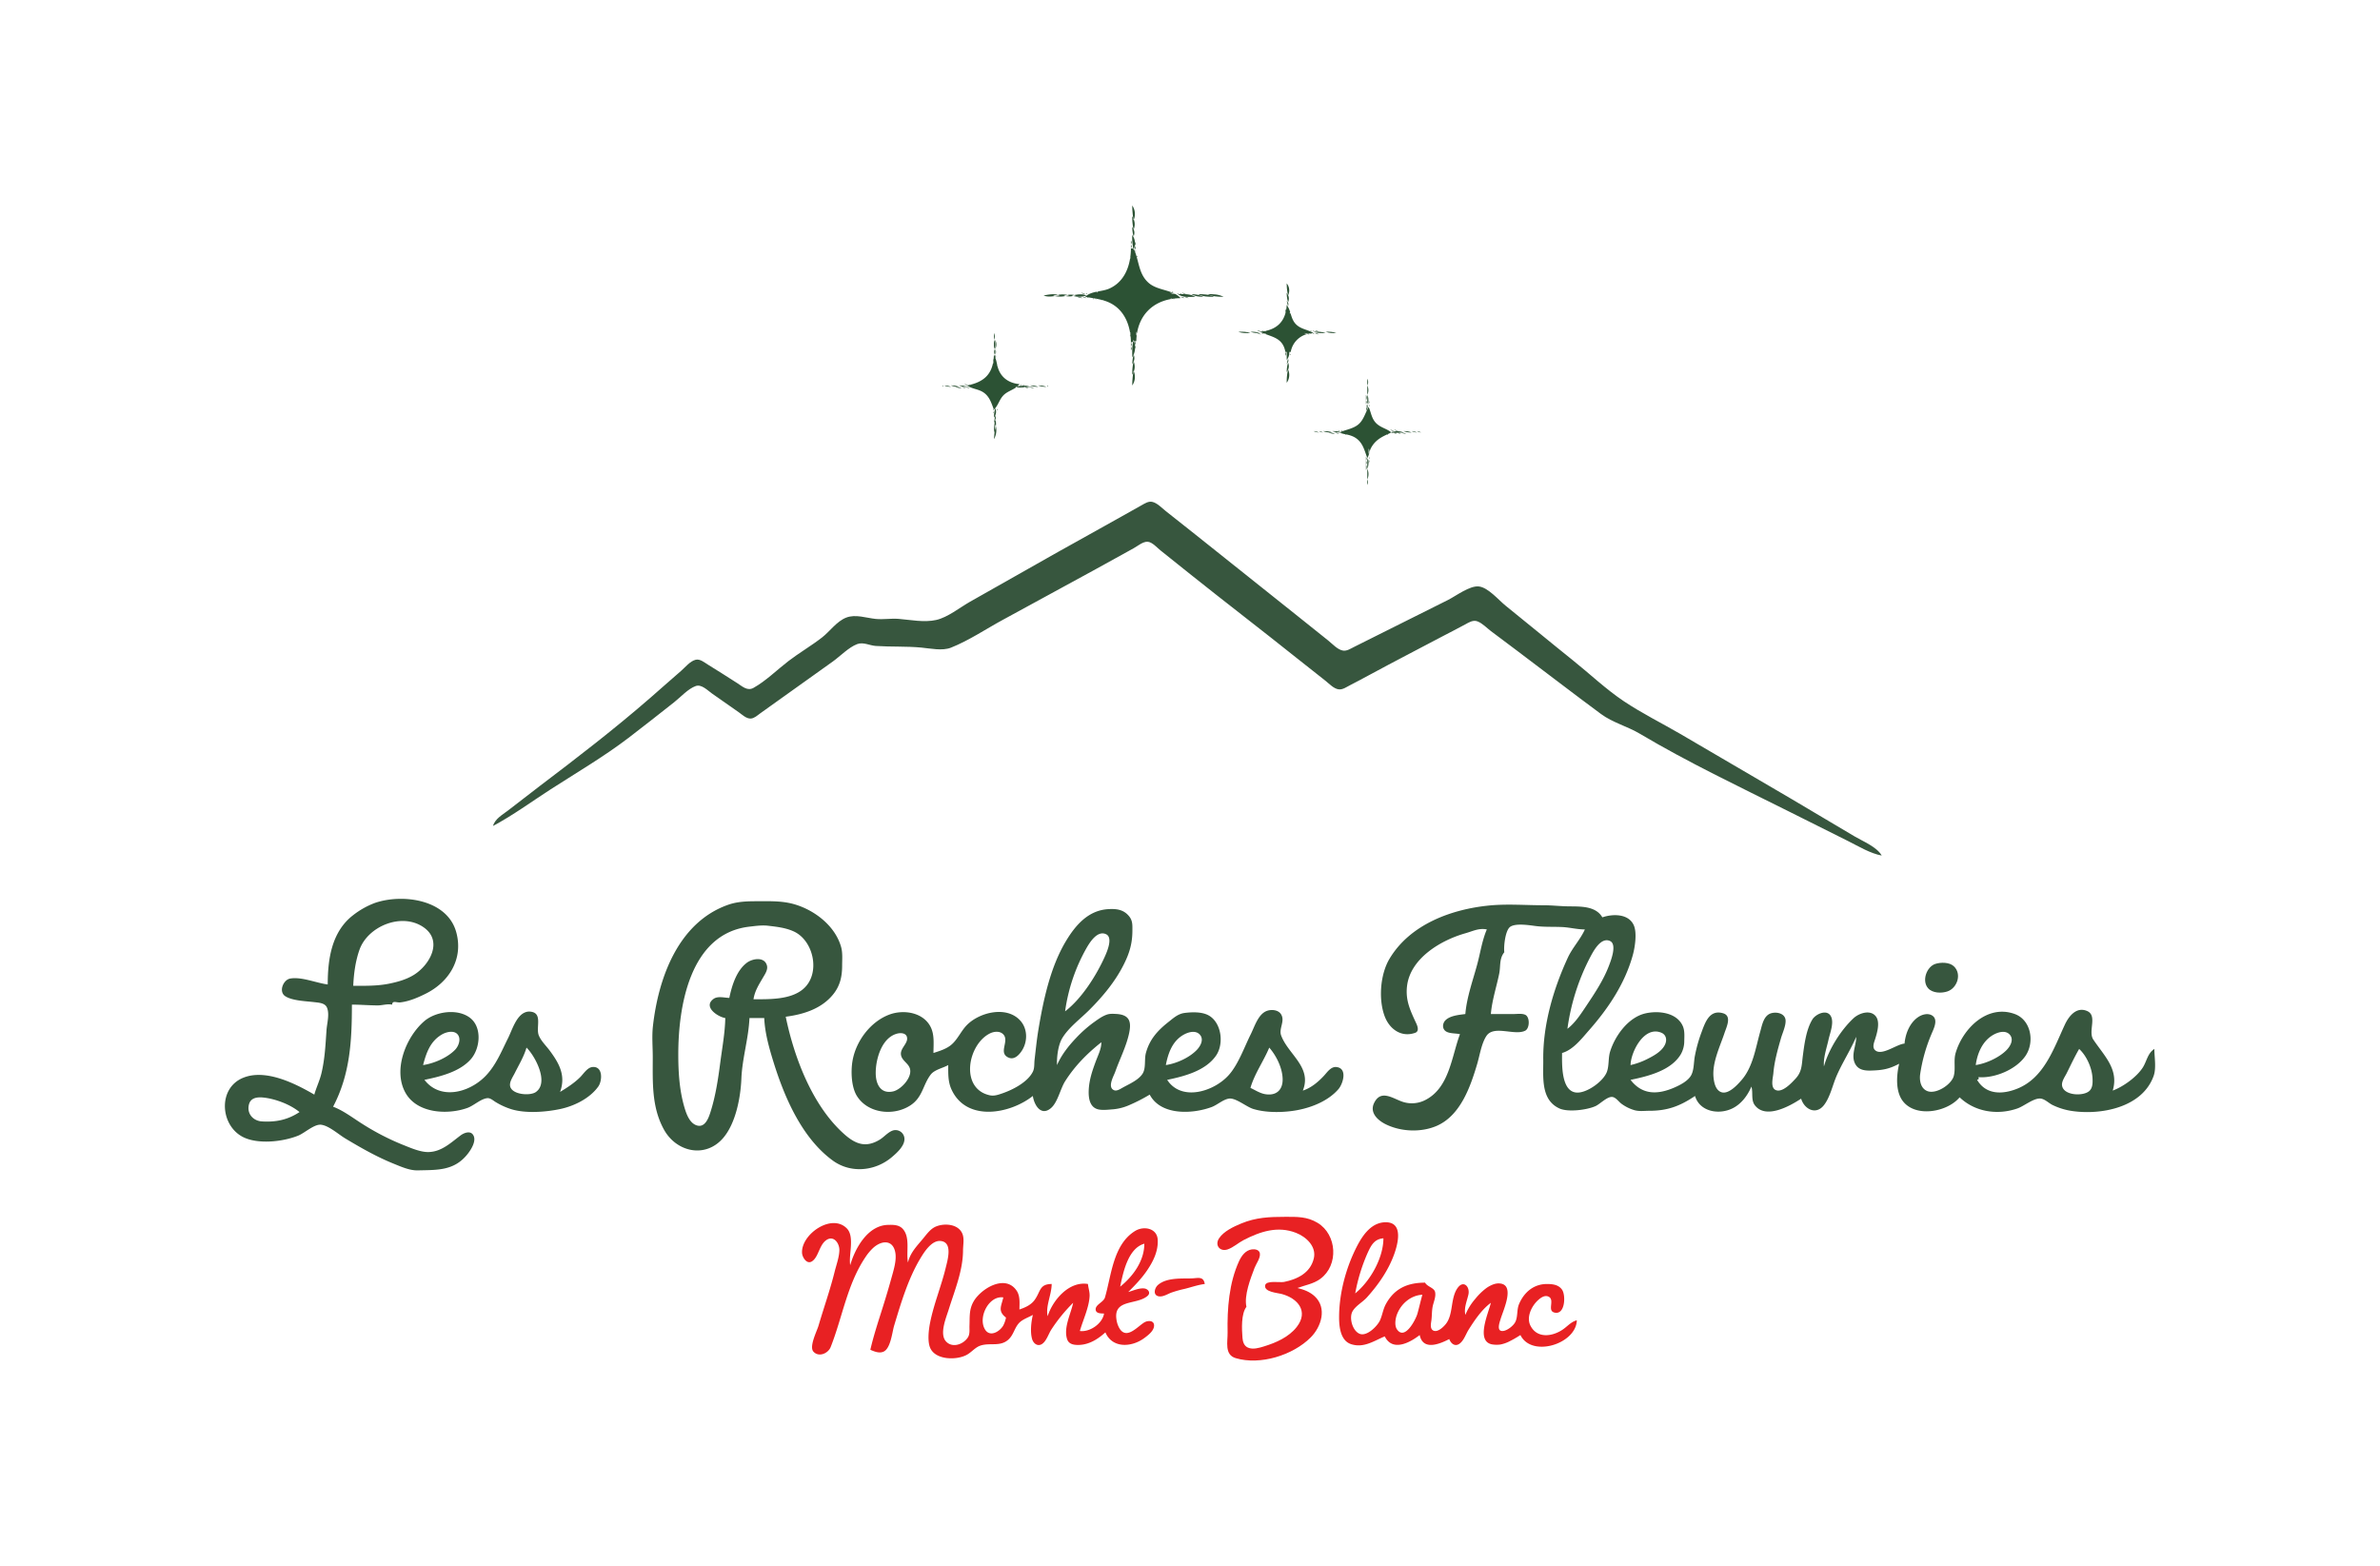 <svg data-name="Calque 1" xmlns="http://www.w3.org/2000/svg" viewBox="0 0 1772 1166"><path d="M843.006,153a60.555,60.555,0,0,0,.747,9.431c.16.35.311.7.436,1.052A11.28,11.28,0,0,0,843.006,153Z" style="fill:#2c5234"/><path d="M844.189,163.485c-.064.172-.111.346-.183.517-.1-.528-.171-1.047-.253-1.569a14.709,14.709,0,0,0-.747-1.431,43.384,43.384,0,0,0,.894,9.511c.055.111.112.224.16.334A10.111,10.111,0,0,0,844.189,163.485Z" style="fill:#2c5234"/><path d="M844.006,176a6.157,6.157,0,0,0,.054-5.155c-.02.052-.032.1-.054.155-.039-.164-.07-.326-.106-.489a12.642,12.642,0,0,0-.894-1.511A24.68,24.68,0,0,0,844.006,176Z" style="fill:#2c5234"/><path d="M844.206,185.444a12.657,12.657,0,0,0,.8-3.677v-.295a10.043,10.043,0,0,0-2-6.47,41.647,41.647,0,0,0,.742,10h.258C844.078,185.148,844.137,185.3,844.206,185.444Z" style="fill:#2c5234"/><path d="M842.006,179v3C842.7,180.449,842.7,180.556,842.006,179Z" style="fill:#2c5234"/><path d="M845.006,181.767V183c.7-1.554.7-1.446,0-3v1.47C845,181.571,845.012,181.668,845.006,181.767Z" style="fill:#2c5234"/><path d="M842.006,182v3C842.7,183.449,842.7,183.556,842.006,182Z" style="fill:#2c5234"/><path d="M845.006,183v3C845.7,184.448,845.7,184.556,845.006,183Z" style="fill:#2c5234"/><path d="M855.11,210.534c-7.635-6.815-6.926-16.579-10.9-25.09-.069.186-.123.374-.2.558-.1-.334-.178-.667-.258-1h-1.742a50.28,50.28,0,0,1-.478,6.57c.232.01.191.718.145.763-.133.133-.217.124-.274.055-1.508,9.48-6.023,18.193-15.393,22.427-5.711,2.581-13.62,1.712-18,6.185.581.109,1.168.21,1.755.311.182-.027.59-.026.671.117,1.752.293,3.52.574,5.279.893.137-.037.674-.052.723.134,1.411.268,2.81.579,4.189.95a.43.43,0,0,1,.05-.072c.053-.052.991-.1.708.275a30.53,30.53,0,0,1,4.625,1.72c9.2,4.377,13.813,12.924,15.37,22.313.4-.341.351.639.3.692a.3.3,0,0,1-.166.1c.063.427.111.857.162,1.287a1.131,1.131,0,0,1,.039.316,48.623,48.623,0,0,1,.3,4.965c.618-.233,1.135-.418,1.638-.566.106-.479.221-.957.362-1.434.167.4.3.812.429,1.229.184-.04.375-.075.571-.107V254l.052.115c.294-.046.6-.085.948-.115a42.387,42.387,0,0,1,.386-4.892c-.087.23-.215.51-.386.892v-3a5.85,5.85,0,0,1,.5,1.32c2.215-13.994,11.568-23.2,25.225-25.656-.161-.047-.248-.142-.059-.331.05-.049.895-.1.75.215.407-.066.815-.131,1.23-.185.009-.011.009-.019.02-.03a1.175,1.175,0,0,1,.47-.025,44.511,44.511,0,0,1,4.863-.308C873.3,215.464,861.92,216.611,855.11,210.534Zm-37.771,7.135c-.055.055-1.111.111-.666-.334C816.728,217.28,817.784,217.224,817.339,217.669Zm53.667.333a10.648,10.648,0,0,1,4,1A10.648,10.648,0,0,1,871.006,218Z" style="fill:#2c5234"/><path d="M845.339,186.669c-.055.055-.111,1.111.334.666C845.728,187.28,845.784,186.224,845.339,186.669Z" style="fill:#2c5234"/><path d="M846.673,191.335c.055-.055.111-1.111-.334-.666C846.284,190.724,846.228,191.78,846.673,191.335Z" style="fill:#2c5234"/><path d="M841.339,191.669a1.1,1.1,0,0,0,.06.721c.044-.272.091-.544.129-.818A.253.253,0,0,0,841.339,191.669Z" style="fill:#2c5234"/><path d="M958.006,211a39.579,39.579,0,0,0,.9,8.532c.052.105.1.212.151.316A8.322,8.322,0,0,0,958.006,211Z" style="fill:#2c5234"/><path d="M873.339,217.669c.445-.445-.611-.389-.666-.334C872.228,217.78,873.284,217.724,873.339,217.669Z" style="fill:#2c5234"/><path d="M805.006,218a7.092,7.092,0,0,0,3,1A7.087,7.087,0,0,0,805.006,218Z" style="fill:#2c5234"/><path d="M809.339,218.669c.445-.445-.611-.389-.666-.334C808.228,218.78,809.284,218.724,809.339,218.669Z" style="fill:#2c5234"/><path d="M877.339,218.669c.445-.445-.611-.389-.666-.334C876.228,218.78,877.284,218.724,877.339,218.669Z" style="fill:#2c5234"/><path d="M879.339,218.669c.445-.445-.611-.389-.666-.334C878.228,218.78,879.284,218.724,879.339,218.669Z" style="fill:#2c5234"/><path d="M880.006,218a7.092,7.092,0,0,0,3,1A7.087,7.087,0,0,0,880.006,218Z" style="fill:#2c5234"/><path d="M959.006,225a6.158,6.158,0,0,0,.056-5.152c-.021.051-.034.1-.056.152-.037-.158-.06-.311-.1-.468a12.575,12.575,0,0,0-.9-1.532A24.68,24.68,0,0,0,959.006,225Z" style="fill:#2c5234"/><path d="M787.7,219.552c-3.484-.979-7.1-.217-10.7.45,2.7,1.122,5.5.833,8.325.448a10.438,10.438,0,0,1-1.325-.448C785.24,219.905,786.473,219.719,787.7,219.552Z" style="fill:#2c5234"/><path d="M794.817,219.6a17.824,17.824,0,0,0-7.116-.051,11.26,11.26,0,0,1,1.3.45c-1.227.1-2.454.281-3.675.448a19.171,19.171,0,0,0,7.913-.045,9.479,9.479,0,0,1-1.238-.4C792.969,219.881,793.9,219.728,794.817,219.6Z" style="fill:#2c5234"/><path d="M799.033,220.364c-.343-.109-.686-.219-1.027-.362.636-.118,1.267-.236,1.895-.349a13.374,13.374,0,0,0-5.084-.05,9.654,9.654,0,0,1,1.189.4c-.923.117-1.844.264-2.762.4A13.477,13.477,0,0,0,799.033,220.364Z" style="fill:#2c5234"/><path d="M799.033,220.364a16.822,16.822,0,0,0,9.973-.362c-3-1.257-6.01-.9-9.105-.349a8.693,8.693,0,0,1,1.105.349C800.33,220.127,799.677,220.252,799.033,220.364Z" style="fill:#2c5234"/><path d="M877.006,219c3.688,2.794,8.519,2,13,2C886.021,218.615,881.533,219,877.006,219Z" style="fill:#2c5234"/><path d="M896.006,221c-2.886-1.535-5.748-1.859-9-2C889.9,220.733,892.667,220.931,896.006,221Z" style="fill:#2c5234"/><path d="M904.006,221c-3.763-1.809-7.863-1.966-12-2C895.776,221.006,899.8,220.99,904.006,221Z" style="fill:#2c5234"/><path d="M911.006,221c-3.77-2-7.8-1.988-12-2C902.769,220.81,906.869,220.968,911.006,221Z" style="fill:#2c5234"/><path d="M806.006,222a10.648,10.648,0,0,0-4-1A10.648,10.648,0,0,0,806.006,222Z" style="fill:#2c5234"/><path d="M809.006,222a7.087,7.087,0,0,0-3-1A7.092,7.092,0,0,0,809.006,222Z" style="fill:#2c5234"/><path d="M809.673,221.335c-.445.445.611.389.666.334.107-.107.124-.183.093-.239-.225-.038-.447-.079-.671-.117A.239.239,0,0,0,809.673,221.335Z" style="fill:#2c5234"/><path d="M882.006,222a7.092,7.092,0,0,0-3-1A7.087,7.087,0,0,0,882.006,222Z" style="fill:#2c5234"/><path d="M885.006,222a7.092,7.092,0,0,0-3-1A7.087,7.087,0,0,0,885.006,222Z" style="fill:#2c5234"/><path d="M813.673,222.335c-.445.445.611.389.666.334C814.784,222.224,813.728,222.28,813.673,222.335Z" style="fill:#2c5234"/><path d="M815.673,222.335c-.445.445.611.389.666.334.092-.092.109-.158.095-.212l-.723-.134A.171.171,0,0,0,815.673,222.335Z" style="fill:#2c5234"/><path d="M872.339,222.669a.392.392,0,0,0,.084-.119c-.231.037-.462.075-.691.116A1.255,1.255,0,0,0,872.339,222.669Z" style="fill:#2c5234"/><path d="M874.339,222.669c.24-.24.044-.332-.2-.359-.163.019-.329.033-.49.055C873.292,222.774,874.286,222.723,874.339,222.669Z" style="fill:#2c5234"/><path d="M821.339,223.669a.365.365,0,0,0,.042-.059c-.251-.073-.5-.135-.758-.2C820.372,223.767,821.288,223.721,821.339,223.669Z" style="fill:#2c5234"/><path d="M958.006,224l1,4C959.559,225.994,959.309,225.67,958.006,224Z" style="fill:#2c5234"/><path d="M973.907,248.557a19.907,19.907,0,0,1,4.1-.555c-4.513-2.758-9.907-2.845-13.606-7.108-2.071-2.387-2.83-5.281-3.71-8.093a1.23,1.23,0,0,1-.017.534c-.445.445-.389-.611-.334-.666.158-.158.251-.122.3-.015A17.673,17.673,0,0,0,958.006,227a29.651,29.651,0,0,1-.5,4.339,2.01,2.01,0,0,1-.26,1.114c-1.852,7.666-6.97,12.22-14.884,13.918.1.055.125.145-.026.3-.045.046-.775.088-.764-.155q-1.322.248-2.741.395l.172.093-.389-.068c-.206.02-.4.051-.611.068,1.193.574,2.389,1.061,3.569,1.509a.284.284,0,0,1,.1-.176c.055-.055,1.111-.111.666.334a.7.7,0,0,1-.253.034c6.938,2.577,13.227,3.948,14.92,13.3h1v6c1.582-2.057,1.826-3.388,2-6h1a16.667,16.667,0,0,1,12.175-13.258,9.937,9.937,0,0,1-2.175-.742A11.848,11.848,0,0,1,973.907,248.557Z" style="fill:#2c5234"/><path d="M957.006,230v3c.1-.212.174-.388.243-.547.09-.369.187-.73.26-1.114A5.608,5.608,0,0,0,957.006,230Z" style="fill:#2c5234"/><path d="M960.644,232.654c.015.049.031.1.046.147A.553.553,0,0,0,960.644,232.654Z" style="fill:#2c5234"/><path d="M936.006,246a6.6,6.6,0,0,0,2.611.932l.217-.025A7.015,7.015,0,0,0,936.006,246Z" style="fill:#2c5234"/><path d="M940.339,246.669c.445-.445-.611-.389-.666-.334C939.228,246.78,940.284,246.724,940.339,246.669Z" style="fill:#2c5234"/><path d="M941.673,246.335a.275.275,0,0,0-.1.179c.262-.049.535-.086.79-.141A1.174,1.174,0,0,0,941.673,246.335Z" style="fill:#2c5234"/><path d="M976.339,246.669c.445-.445-.611-.389-.666-.334C975.228,246.78,976.284,246.724,976.339,246.669Z" style="fill:#2c5234"/><path d="M978.339,246.669c.445-.445-.611-.389-.666-.334C977.228,246.78,978.284,246.724,978.339,246.669Z" style="fill:#2c5234"/><path d="M979.006,246a7.092,7.092,0,0,0,3,1A7.087,7.087,0,0,0,979.006,246Z" style="fill:#2c5234"/><path d="M841.339,247.669c-.046.047-.091.806.168.765-.039-.265-.087-.527-.131-.791A.362.362,0,0,0,841.339,247.669Z" style="fill:#2c5234"/><path d="M846.507,248.322q-.061.392-.115.788A1.466,1.466,0,0,0,846.507,248.322Z" style="fill:#2c5234"/><path d="M922.006,247c2.89,1.213,5.874,1,9,1C928.116,246.789,925.132,247,922.006,247Z" style="fill:#2c5234"/><path d="M931.006,247c2.332.985,4.456.981,7,1C935.675,247.018,933.549,247.021,931.006,247Z" style="fill:#2c5234"/><path d="M987.006,248c-2.89-1.213-5.874-1-9-1C980.9,248.215,983.88,248,987.006,248Z" style="fill:#2c5234"/><path d="M995.006,248c-2.613-1.1-5.165-.993-8-1C989.619,248.1,992.17,248,995.006,248Z" style="fill:#2c5234"/><path d="M740.006,248v5A5.331,5.331,0,0,0,740.006,248Z" style="fill:#2c5234"/><path d="M939.006,249a7.087,7.087,0,0,0-3-1A7.087,7.087,0,0,0,939.006,249Z" style="fill:#2c5234"/><path d="M939.673,248.335c-.445.445.611.389.666.334C940.784,248.224,939.728,248.28,939.673,248.335Z" style="fill:#2c5234"/><path d="M942.086,248.7l-.511-.192C941.563,248.67,941.855,248.709,942.086,248.7Z" style="fill:#2c5234"/><path d="M973.907,248.557c-.244.059-.487.119-.726.187a18.221,18.221,0,0,0,1.825.258C974.6,248.817,974.244,248.674,973.907,248.557Z" style="fill:#2c5234"/><path d="M975.673,248.335c-.445.445.611.389.666.334C976.784,248.224,975.728,248.28,975.673,248.335Z" style="fill:#2c5234"/><path d="M977.673,248.335c-.445.445.611.389.666.334C978.784,248.224,977.728,248.28,977.673,248.335Z" style="fill:#2c5234"/><path d="M979.006,248a7.092,7.092,0,0,0,3,1A7.087,7.087,0,0,0,979.006,248Z" style="fill:#2c5234"/><path d="M841.339,249.669c-.055.055-.111,1.111.334.666a.779.779,0,0,0,.035-.3c-.011-.106-.027-.211-.039-.316C841.621,249.564,841.526,249.482,841.339,249.669Z" style="fill:#2c5234"/><path d="M740.006,253v7A8.109,8.109,0,0,0,740.006,253Z" style="fill:#2c5234"/><path d="M741.006,253v7A8.109,8.109,0,0,0,741.006,253Z" style="fill:#2c5234"/><path d="M845.006,257.047a14.77,14.77,0,0,0-.571-2.816c-.268.058-.528.127-.791.205-.836,3.795-.638,7.638-.638,11.566a11.081,11.081,0,0,0,.937-1.708c.023-.1.039-.193.063-.292.01.025.015.047.024.071a13.454,13.454,0,0,0,1.024-4.178l-.048.107Z" style="fill:#2c5234"/><path d="M845.006,257c.677-1.51.69-1.463.052-2.885l-.052.007Z" style="fill:#2c5234"/><path d="M842.006,255v3C842.7,256.448,842.7,256.556,842.006,255Z" style="fill:#2c5234"/><path d="M845.054,259.9c.642-1.431.63-1.38-.048-2.893v.045A15.139,15.139,0,0,1,845.054,259.9Z" style="fill:#2c5234"/><path d="M842.006,258v3C842.7,259.448,842.7,259.556,842.006,258Z" style="fill:#2c5234"/><path d="M740.006,260v4A4.022,4.022,0,0,0,740.006,260Z" style="fill:#2c5234"/><path d="M741.006,260v4A4.022,4.022,0,0,0,741.006,260Z" style="fill:#2c5234"/><path d="M957.006,262v3C957.7,263.448,957.7,263.556,957.006,262Z" style="fill:#2c5234"/><path d="M960.339,263.669c-.055.055-.111,1.111.334.666C960.728,264.28,960.784,263.224,960.339,263.669Z" style="fill:#2c5234"/><path d="M757.405,287.741a9.745,9.745,0,0,0,1.6-1.739c-7.046-.62-12.963-4.135-15.6-11a21.648,21.648,0,0,1-.795-2.625c-.374.281-.327-.656-.275-.708a.378.378,0,0,1,.093-.065,49.428,49.428,0,0,0-1.246-5c-.055.124-.111.249-.18.4v-.864a12.833,12.833,0,0,0-1-2.136,38.743,38.743,0,0,1-.3,4.035.825.825,0,0,1-.033.293c-.056.422-.122.833-.193,1.239.288-.1.24.718.191.766-.184.184-.279.107-.327-.046-1.793,8.931-7.284,13.792-16.911,16.179.009.052-.009.115-.1.2a1.2,1.2,0,0,1-.681-.03c-.31.071-.624.141-.942.207l.29.156-.553-.1c-.152.031-.293.068-.447.1,3.612,2.574,8.217,2.612,11.96,5,4.773,3.051,6.126,8.033,8.04,13,3.254-3.086,4.019-7.586,7.214-10.786,2.742-2.747,6.648-3.752,9.593-5.994-.27-.068-.542-.125-.807-.22C756.475,287.915,756.941,287.826,757.405,287.741Z" style="fill:#2c5234"/><path d="M741.006,264v2.136c.058.155.127.306.18.462C741.69,265.464,741.634,265.4,741.006,264Z" style="fill:#2c5234"/><path d="M843.006,271a12.642,12.642,0,0,0,.894-1.511c.036-.163.067-.325.106-.489.022.052.034.1.054.155a6.13,6.13,0,0,0-.03-5.084c-.031.073-.055.149-.087.221A35.677,35.677,0,0,0,843.006,271Z" style="fill:#2c5234"/><path d="M739.339,267.669c-.055.055-.111,1.111.334.666l0,0c.013-.1.021-.2.033-.293C739.708,267.74,739.636,267.372,739.339,267.669Z" style="fill:#2c5234"/><path d="M959.006,267l-1,4C959.309,269.334,959.559,269.01,959.006,267Z" style="fill:#2c5234"/><path d="M739.339,269.669a1.251,1.251,0,0,0,.007.62c.047-.237.093-.477.136-.72A.393.393,0,0,0,739.339,269.669Z" style="fill:#2c5234"/><path d="M843.006,279a14.61,14.61,0,0,0,.747-1.432c.082-.522.155-1.041.253-1.568.072.171.119.345.183.516a10.109,10.109,0,0,0-.129-7.361c-.048.11-.1.223-.16.334A43.384,43.384,0,0,0,843.006,279Z" style="fill:#2c5234"/><path d="M959.061,275.156a6.158,6.158,0,0,0-.055-5.154,24.68,24.68,0,0,0-1,7,12.642,12.642,0,0,0,.894-1.511c.036-.163.067-.325.106-.489C959.028,275.053,959.04,275.1,959.061,275.156Z" style="fill:#2c5234"/><path d="M742.673,272.335c.051-.051.1-.934-.241-.731.058.258.118.515.182.773A.365.365,0,0,0,742.673,272.335Z" style="fill:#2c5234"/><path d="M958.9,275.491a43.384,43.384,0,0,0-.894,9.511,10,10,0,0,0,1.055-9.846C959.012,275.266,958.956,275.379,958.9,275.491Z" style="fill:#2c5234"/><path d="M843.006,287a11.282,11.282,0,0,0,1.183-10.484c-.125.353-.276.7-.436,1.052A60.577,60.577,0,0,0,843.006,287Z" style="fill:#2c5234"/><path d="M1018.006,282v5A5.331,5.331,0,0,0,1018.006,282Z" style="fill:#2c5234"/><path d="M718.006,286a6.462,6.462,0,0,0,2.447.9c.09-.018.174-.039.263-.058A6.984,6.984,0,0,0,718.006,286Z" style="fill:#2c5234"/><path d="M721.673,286.335c-.157.157-.122.25-.015.3.256-.059.527-.109.777-.171C722.4,286.25,721.718,286.291,721.673,286.335Z" style="fill:#2c5234"/><path d="M760.339,286.669c.445-.445-.611-.389-.666-.334C759.228,286.78,760.284,286.724,760.339,286.669Z" style="fill:#2c5234"/><path d="M762.339,286.669c.445-.445-.611-.389-.666-.334C761.228,286.78,762.284,286.724,762.339,286.669Z" style="fill:#2c5234"/><path d="M701.673,287.335c-.445.445.611.389.666.334C702.784,287.224,701.728,287.28,701.673,287.335Z" style="fill:#2c5234"/><path d="M708.006,288a12.241,12.241,0,0,0-5-1A12.241,12.241,0,0,0,708.006,288Z" style="fill:#2c5234"/><path d="M708.006,287a14.689,14.689,0,0,0,6,1A14.689,14.689,0,0,0,708.006,287Z" style="fill:#2c5234"/><path d="M714.006,287a14.689,14.689,0,0,0,6,1A14.689,14.689,0,0,0,714.006,287Z" style="fill:#2c5234"/><path d="M766.006,288l.323.035c.226-.012.454-.03.677-.035-3.162-1.324-6.33-.866-9.6-.261-.192.166-.39.327-.592.481a12.933,12.933,0,0,0,3.764.313c-.007-.052.011-.115.1-.2.046-.046.777-.088.764.155.473-.036.947-.083,1.422-.134-.265-.1-.542-.213-.853-.354.717.074,1.273.145,1.794.252.776-.086,1.549-.158,2.314-.205Z" style="fill:#2c5234"/><path d="M773.006,288a14.689,14.689,0,0,0-6-1A14.689,14.689,0,0,0,773.006,288Z" style="fill:#2c5234"/><path d="M779.006,288a14.689,14.689,0,0,0-6-1A14.689,14.689,0,0,0,779.006,288Z" style="fill:#2c5234"/><path d="M779.673,287.335c-.445.445.611.389.666.334C780.784,287.224,779.728,287.28,779.673,287.335Z" style="fill:#2c5234"/><path d="M1018.006,287v7A8.1,8.1,0,0,0,1018.006,287Z" style="fill:#2c5234"/><path d="M716.006,289a12.241,12.241,0,0,0-5-1A12.241,12.241,0,0,0,716.006,289Z" style="fill:#2c5234"/><path d="M719.006,289a7.087,7.087,0,0,0-3-1A7.092,7.092,0,0,0,719.006,289Z" style="fill:#2c5234"/><path d="M722.006,289a7.092,7.092,0,0,0-3-1A7.092,7.092,0,0,0,722.006,289Z" style="fill:#2c5234"/><path d="M761.339,288.669a.27.27,0,0,0,.1-.179c-.288.023-.573.032-.86.045C760.609,288.754,761.3,288.713,761.339,288.669Z" style="fill:#2c5234"/><path d="M766.006,289a9.82,9.82,0,0,0-2.206-.748c-.314.034-.627.069-.941.1A11.27,11.27,0,0,0,766.006,289Z" style="fill:#2c5234"/><path d="M770.006,289a10.194,10.194,0,0,0-3.677-.965l-.215.012A10.694,10.694,0,0,0,770.006,289Z" style="fill:#2c5234"/><path d="M1017.006,294v4A4.022,4.022,0,0,0,1017.006,294Z" style="fill:#2c5234"/><path d="M1018.006,294v7A8.1,8.1,0,0,0,1018.006,294Z" style="fill:#2c5234"/><path d="M1017.006,298v3C1017.706,299.448,1017.706,299.556,1017.006,298Z" style="fill:#2c5234"/><path d="M1019.006,298v3C1019.706,299.448,1019.706,299.556,1019.006,298Z" style="fill:#2c5234"/><path d="M1017.336,301.669c-.05.055-.11,1.111.34.666C1017.726,302.28,1017.786,301.224,1017.336,301.669Z" style="fill:#2c5234"/><path d="M1018.006,301l-1,5C1018.326,304.076,1018.656,303.236,1018.006,301Z" style="fill:#2c5234"/><path d="M1019.336,301.669c-.05.055-.11,1.111.34.666C1019.726,302.28,1019.786,301.224,1019.336,301.669Z" style="fill:#2c5234"/><path d="M1035.745,321.8c-3.557-2.784-8.167-3.513-11.4-6.986-3.26-3.5-3.5-7.721-5.34-11.812-2.34,4.119-3.65,9.332-7.21,12.606-3.755,3.443-9.2,4.208-13.854,6.012a11.185,11.185,0,0,1,1.064.382c-.668,0-1.306-.01-1.927-.03l-.073.03a24.235,24.235,0,0,0,4.669,1.334h0c.042-.046.791-.09.761.162a20.638,20.638,0,0,1,5.569,1.784c6.53,3.485,7.62,9.416,10,15.721,1.54-2.322,1.42-4.943,2.75-7.424,2.854-5.333,6.946-7.769,11.823-10.033-.012-.054.005-.119.1-.21a1.077,1.077,0,0,1,.425-.029c.849-.389,1.721-.777,2.615-1.175-.237-.04-.476-.073-.71-.129C1035.255,321.929,1035.5,321.867,1035.745,321.8ZM1019.006,338v-4A4.022,4.022,0,0,1,1019.006,338Z" style="fill:#2c5234"/><path d="M739.339,304.669c-.055.055-.111,1.111.334.666C739.728,305.28,739.784,304.224,739.339,304.669Z" style="fill:#2c5234"/><path d="M741.052,309.179a6.156,6.156,0,0,0-.046-5.177,24.68,24.68,0,0,0-1,7,12.336,12.336,0,0,0,.93-1.58l.07-.42C741.025,309.064,741.034,309.118,741.052,309.179Z" style="fill:#2c5234"/><path d="M742.339,304.669c-.055.055-.111,1.111.334.666C742.728,305.28,742.784,304.224,742.339,304.669Z" style="fill:#2c5234"/><path d="M739.339,306.669c-.055.055-.111,1.111.334.666C739.728,307.28,739.784,306.224,739.339,306.669Z" style="fill:#2c5234"/><path d="M741.157,312.534a5.869,5.869,0,0,0-.105-3.355c-.036.08-.076.162-.116.243l-.93,5.58a15.1,15.1,0,0,0,.724-1.342c.089-.551.173-1.1.276-1.658C741.069,312.177,741.105,312.357,741.157,312.534Z" style="fill:#2c5234"/><path d="M741.431,317.254a11.128,11.128,0,0,0-.274-4.72,7.2,7.2,0,0,1-.427,1.126,55.131,55.131,0,0,0-.724,8.342c.216-.479.409-.974.589-1.475l.411-4.525A10.613,10.613,0,0,1,741.431,317.254Z" style="fill:#2c5234"/><path d="M740.6,320.527,740.006,327a13.174,13.174,0,0,0,1.425-9.748A16.783,16.783,0,0,1,740.6,320.527Z" style="fill:#2c5234"/><path d="M997.339,320.669c.445-.445-.611-.389-.666-.334C996.228,320.78,997.284,320.724,997.339,320.669Z" style="fill:#2c5234"/><path d="M999.339,320.669c.445-.445-.611-.389-.666-.334C998.228,320.78,999.284,320.724,999.339,320.669Z" style="fill:#2c5234"/><path d="M1035.006,320a7.106,7.106,0,0,0,3,1A7.106,7.106,0,0,0,1035.006,320Z" style="fill:#2c5234"/><path d="M1038.006,320a7.106,7.106,0,0,0,3,1A7.106,7.106,0,0,0,1038.006,320Z" style="fill:#2c5234"/><path d="M982.006,322a10.648,10.648,0,0,0-4-1A10.648,10.648,0,0,0,982.006,322Z" style="fill:#2c5234"/><path d="M985.006,322a7.087,7.087,0,0,0-3-1A7.087,7.087,0,0,0,985.006,322Z" style="fill:#2c5234"/><path d="M985.006,321c2.332.985,4.456.981,7,1C989.674,321.017,987.549,321.021,985.006,321Z" style="fill:#2c5234"/><path d="M992.006,321a13.538,13.538,0,0,0,5.073.97q.426-.181.863-.352A19.9,19.9,0,0,0,992.006,321Z" style="fill:#2c5234"/><path d="M1043.006,322c.178.018.341.036.5.055.5-.029,1-.051,1.5-.055-3.108-1.3-6.1-1.054-9.261-.2.087.068.176.132.261.2l-.29.129a14.15,14.15,0,0,0,1.917.2c-.186-.092-.385-.2-.627-.328a11.421,11.421,0,0,1,1.585.341c.631-.007,1.268-.039,1.906-.081-.149-.076-.308-.16-.491-.26.481.083.83.147,1.135.218.681-.049,1.362-.1,2.039-.143C1043.121,322.051,1043.068,322.03,1043.006,322Z" style="fill:#2c5234"/><path d="M1051.006,322a14.692,14.692,0,0,0-6-1A14.692,14.692,0,0,0,1051.006,322Z" style="fill:#2c5234"/><path d="M1055.006,322a10.643,10.643,0,0,0-4-1A10.643,10.643,0,0,0,1055.006,322Z" style="fill:#2c5234"/><path d="M1055.006,321a7.106,7.106,0,0,0,3,1A7.106,7.106,0,0,0,1055.006,321Z" style="fill:#2c5234"/><path d="M994.006,323a12.241,12.241,0,0,0-5-1A12.241,12.241,0,0,0,994.006,323Z" style="fill:#2c5234"/><path d="M997.006,323a7.087,7.087,0,0,0-3-1A7.092,7.092,0,0,0,997.006,323Z" style="fill:#2c5234"/><path d="M1040.006,323a8.037,8.037,0,0,0-1.415-.659c-.321,0-.64,0-.958-.013A7.215,7.215,0,0,0,1040.006,323Z" style="fill:#2c5234"/><path d="M1043.006,323a6.621,6.621,0,0,0-1.865-.782c-.215.016-.429.028-.644.042A7.012,7.012,0,0,0,1043.006,323Z" style="fill:#2c5234"/><path d="M1047.006,323a9.966,9.966,0,0,0-3.5-.945l-.327.02A10.684,10.684,0,0,0,1047.006,323Z" style="fill:#2c5234"/><path d="M1002.336,323.669a.288.288,0,0,0,.1-.172l-.762-.161C1001.229,323.78,1002.286,323.724,1002.336,323.669Z" style="fill:#2c5234"/><path d="M1033.336,323.669c.257-.253.022-.342-.235-.363-.174.079-.35.159-.522.239C1032.628,323.752,1033.3,323.714,1033.336,323.669Z" style="fill:#2c5234"/><path d="M1017.006,340v3C1017.706,341.448,1017.706,341.556,1017.006,340Z" style="fill:#2c5234"/><path d="M1019.336,340.669c-.05.055-.11,1.111.34.666C1019.726,341.28,1019.786,340.224,1019.336,340.669Z" style="fill:#2c5234"/><path d="M1018.006,341v8A9.63,9.63,0,0,0,1018.006,341Z" style="fill:#2c5234"/><path d="M1019.006,345c.7-1.554.7-1.446,0-3Z" style="fill:#2c5234"/><path d="M1017.006,343v3C1017.706,344.448,1017.706,344.556,1017.006,343Z" style="fill:#2c5234"/><path d="M1017.006,350a4.022,4.022,0,0,0,0-4Z" style="fill:#2c5234"/><path d="M1018.006,349v8A9.63,9.63,0,0,0,1018.006,349Z" style="fill:#2c5234"/><path d="M1018.006,357v4A4.022,4.022,0,0,0,1018.006,357Z" style="fill:#2c5234"/><path d="M367.006,615c14.917-7.941,28.8-18.162,43-27.308,19.379-12.482,39.663-24.354,58-38.346,11.43-8.722,22.7-17.663,34-26.557,4.742-3.733,10.257-9.954,16-12,4.275-1.522,8.814,3.23,12,5.5,6.629,4.724,13.366,9.284,20,14,2.489,1.769,5.716,4.919,9,4.715,2.64-.164,4.966-2.389,7-3.855l14-10.011,40-28.561c5.491-3.926,11.889-10.626,18.17-12.99,4.6-1.734,9.252,1.044,13.83,1.357,11.271.77,22.772.155,34,1.224,6.67.635,15.6,2.6,22,.06,13.5-5.359,26.237-14.018,39-20.921,23.04-12.463,45.97-25.133,69-37.618,9.373-5.081,18.634-10.367,28-15.46,2.886-1.57,7.111-5.185,10.576-4.854,3.391.323,6.9,4.4,9.424,6.423l22,17.6c26.52,21.182,53.492,41.8,80,63l21,16.6c2.786,2.228,6.23,6.008,10,6.292,2.827.213,5.6-1.809,8-3.034,5.05-2.579,10.01-5.253,15-7.949,17.9-9.679,36-19.033,54-28.528,5.67-2.991,11.38-5.828,17-8.92,2.75-1.515,5.79-3.432,9-2.215,3.67,1.388,6.91,4.883,10,7.224l19,14.257c21.04,15.779,41.84,31.884,63,47.5,8.7,6.418,19.64,9.173,28.96,14.713,35.76,21.261,73.77,39.278,111.04,57.911l44,22c7.7,3.839,16.53,9.242,25,10.753-3.59-6.369-13.78-10.487-20-14.139-15.71-9.217-31.3-18.647-47-27.872q-41.46-24.352-83-48.565c-13.91-8.073-28.63-15.373-42-24.314-13.39-8.959-25.42-20.443-38-30.51-16.76-13.415-33.26-27.156-50-40.6-5.26-4.225-13-13.592-20-14.356-6.77-.739-17.08,7.15-23,10.11l-55,27.494-15,7.506c-2.38,1.185-5.21,3.079-8,2.671-4.058-.593-7.932-4.97-11-7.424l-22-17.6q-38.454-30.762-77-61.4c-7.331-5.813-14.624-11.666-22-17.421-2.941-2.295-6.261-5.991-10-6.879-2.912-.692-5.576,1.108-8,2.457l-15,8.422c-20.954,11.839-42.1,23.348-63,35.274-16.634,9.489-33.367,18.806-50,28.3-7.591,4.333-16.428,11.532-25,13.456-8.969,2.014-19.037-.105-28-.821-5.637-.451-11.333.611-17,.044-7.007-.7-15.055-3.7-22-.975-7.122,2.8-12.074,10.194-18,14.8-8.1,6.292-16.95,11.386-25,17.564-8.415,6.457-16.739,14.767-26,19.942-4.55,2.543-8.244-1.048-12-3.465q-10.927-7.032-22-13.884c-2.562-1.586-5.772-4.334-9-3.592-4.181.961-7.879,5.669-11,8.36-7.718,6.655-15.311,13.455-23,20.142-26.486,23.036-54.019,44.217-82,65.412-8.051,6.1-15.938,12.413-24,18.5C373.74,606.846,368.621,609.706,367.006,615Z" style="fill:#37563e"/><path d="M673.325,847.017a6.67,6.67,0,0,0-8.319-5.368c-3.769,1.137-6.673,4.853-10,6.875-9.915,6.024-17.489,3.744-26-3.707-23.989-21-37.7-57.278-44-87.815,13.361-1.725,26.987-6.017,35.61-17,4.959-6.318,6.387-13.19,6.39-21,0-4.6.481-9.527-.789-14-4.394-15.483-19.288-27.043-34.211-31.561-8.285-2.508-16.468-2.48-25-2.44-8.581.041-16.778-.21-25,2.7-37.171,13.155-51.859,54.7-55.871,90.3-.857,7.6-.129,15.377-.129,23,0,18.582-.98,37.128,8.313,54,9.333,16.943,31.2,21.733,44.358,6,9.214-11.021,12.742-29.972,13.319-44,.618-15.014,5.362-29.9,6.01-45h11c.478,11.134,3.685,22.41,6.976,33,8.14,26.2,21.167,56.406,44.024,73.073,13.425,9.789,31.631,7.987,44-2.513C667.831,858.311,674.205,852.7,673.325,847.017ZM561.006,744c.91-6.072,3.947-10.772,6.988-16,1.481-2.546,3.82-5.833,3.057-8.956-1.7-6.951-10.761-5.383-14.955-2.243-7.777,5.823-11.205,17.092-13.09,26.2-3.671-.075-8.578-1.575-11.771.757-8.012,5.852,3.1,13.342,8.771,14.243-.227,10.974-2.3,22.12-3.718,33-1.622,12.444-3.488,25-7.311,37-1.388,4.358-3.981,11.665-9.957,10-5.406-1.509-7.848-8.209-9.293-13-3.875-12.85-4.721-26.669-4.721-40,0-35.726,8.638-90,53-95.05,4.724-.538,9.233-1.229,14-.664,6.455.763,13.017,1.49,19,4.233,14.982,6.866,20.229,31.684,6.895,42.949C588.464,744.442,572.613,744,561.006,744Z" style="fill:#37563e"/><path d="M1441.006,717.655c-6.52,2.057-10.32,12.5-5.53,18.068,3.28,3.808,10.09,3.961,14.52,2.425,7.3-2.537,10.8-13,4.71-18.712C1451.426,716.361,1445.076,716.37,1441.006,717.655Z" style="fill:#37563e"/><path d="M441.041,794.468c-3.759.38-6.605,5.084-9.05,7.519-4.5,4.479-9.614,7.716-14.985,11.015,4.412-12.1-.591-21.245-7.895-31-2.616-3.493-6.245-6.921-7.926-11-2.507-6.086,3.559-17.5-7.18-17.833a8.037,8.037,0,0,0-2.984.576c-6.735,2.6-9.789,13.3-12.768,19.257-5.013,10.026-9.291,20.83-17.431,28.819-12.315,12.085-33.31,17.147-44.816,2.181,11.767-2.429,26.17-5.933,34.471-15.289,7.074-7.974,8.665-23.861-.565-30.911s-25.484-4.756-33.9,2.413c-13.7,11.66-23.857,36.663-13.915,53.787,8.706,15,31.159,16.209,45.914,10.91,4.694-1.686,9.889-6.723,14.715-7.261,2.344-.261,4.436,1.768,6.3,2.892a52.427,52.427,0,0,0,11.985,5.417c10.626,3.168,25.248,2.057,36-.209,10.449-2.2,22.085-7.9,28.427-16.75C448.491,804.735,449.078,793.656,441.041,794.468ZM329.006,770.23c3.252-1.893,9.3-3.469,11.972.286,2.412,3.385.349,8.564-2.2,11.16-5.8,5.911-15.682,10.114-23.772,11.326C317.362,783.918,320.336,775.279,329.006,770.23Zm69.867,42.914c-4.449,3.046-18.885,1.891-19.159-5.247-.114-2.992,2.253-6.322,3.539-8.9,3.089-6.183,6.835-12.343,8.753-19C398.347,786.15,409.1,806.139,398.873,813.144Z" style="fill:#37563e"/><path d="M1604.006,781c-5.14,3.3-5.6,9.2-8.73,14-4.53,6.967-14.53,14.162-22.27,17,4.71-15.885-6.3-25.746-14.47-38-4.11-6.169,3.38-17.824-4.64-21.258-7.99-3.42-13.66,3.964-16.58,10.258-8.43,18.159-15.51,39.55-35.31,47.547-10.98,4.436-23.33,4.737-30-6.547,1.54-.69,1.34-.328,1-2,12.12.978,28.28-5.74,35.15-16,6.85-10.231,4.04-26.628-8.15-31.029-20.47-7.391-38.63,10.871-43.96,29.03-1.64,5.608.05,11.462-1.36,17-1.62,6.409-13.02,13.9-19.64,11.4-4.95-1.873-6.04-7.77-5.44-12.393a121.848,121.848,0,0,1,8.41-30c1.54-3.753,5.32-10.726.67-13.821-3.23-2.151-7.73-.845-10.64,1.165-6.25,4.323-9.4,12.319-10.04,19.656-5.75.382-16.48,9.12-21.64,5.164-2.65-2.029-1.17-5.6-.36-8.164,1.49-4.7,4.15-13.25.4-17.566-4.28-4.921-12.48-1.938-16.36,1.675-9.51,8.847-18.61,23.348-22.04,35.891-.58-6.526,2.02-13.622,3.42-20,1.06-4.776,4.04-12.06,1.98-16.852-2.71-6.281-11.52-2.211-14.03,1.9-4.58,7.481-5.95,18.392-7.08,26.956-.86,6.553-.55,11.819-5.35,17-2.87,3.106-9.72,10.634-14.71,8.647-4.36-1.737-2.18-9.2-1.89-12.642.74-8.769,3.23-17.532,5.66-26,1.14-3.974,3.51-8.828,3.45-12.985-.09-5.28-6.12-6.79-10.43-5.7-5.89,1.491-7.02,8.693-8.44,13.681-3.44,12.063-5.35,26.175-13.79,36-3.05,3.554-9.99,11.285-15.46,9.088-4.13-1.661-5.2-7.213-5.56-11.087-1.02-11.062,4.81-22.728,8.23-33,1.46-4.37,5.59-12.586-1.06-14.566-9.82-2.928-13.17,6.165-15.89,13.566a108.128,108.128,0,0,0-5.3,19c-.72,4.3-.51,9.99-2.76,13.826-2.39,4.054-7.83,6.895-11.99,8.734-12.47,5.512-24.15,5.953-33-5.56,12.94-2.672,30.08-6.844,37.39-19a19.753,19.753,0,0,0,2.6-10c.09-3.593.39-7.63-1.08-11-4.46-10.219-18.26-11.7-27.91-9.475-12.68,2.928-22.57,16.621-26.23,28.471-1.48,4.826-.67,10.391-2.37,15-2.54,6.876-13.95,15.141-21.4,15.473-12.97.578-12-21.391-12-29.473,8.26-2.312,14.68-10.784,20.16-17,14.39-16.351,26.72-34.817,32.55-56,1.58-5.742,3.19-16.376.74-22-3.83-8.832-15.66-8.681-23.45-6-4.94-8.549-16.36-8.072-25-8.175-6.32-.075-12.63-.825-19-.825-13.17,0-26.89-1.1-40,.17-28.44,2.752-59.3,14.111-74.55,39.83-6.87,11.6-8.28,30.393-3.38,43,3.6,9.271,12.31,15.634,22.61,11.972,3.08-1.1,1.78-4.824.79-6.973-4.38-9.5-8.18-17.106-6.87-27.91,2.52-20.749,25.42-34.132,43.39-39.209,5.62-1.589,10.03-4.046,16.01-2.88-3.53,8.2-4.82,17.4-7.15,26-3.23,11.952-7.84,24.634-8.85,37-4.61.6-11.15,1.135-14.68,4.51-2.34,2.24-2.79,6.3.11,8.311,2.71,1.867,7.4,1.425,10.57,2.179-6.16,16.33-7.82,39.211-25,48.583a21.829,21.829,0,0,1-17,1.977c-7.59-2.249-16.57-9.89-21.82.445-3.79,7.461,2.68,13.246,8.82,16.209,11.12,5.364,25.53,6.022,37,1.332,18.19-7.433,25.73-29.176,30.86-46.546,1.88-6.374,3.14-15.088,6.81-20.656,5.54-8.392,21.07.031,28.9-3.947,3.38-1.722,3.58-10.085.11-11.794-2.43-1.194-6.06-.6-8.68-.6h-17c.84-10.239,4.2-20.185,6.21-30.089,1.14-5.612-.09-11.174,3.79-15.911-.53-4.254.68-16.392,4.43-18.972,4.04-2.776,13.95-1.21,18.57-.6,6.75.887,13.3.49,20,.794,5.71.26,11.12,1.782,17,1.782-3.31,7.42-9.23,13.5-12.69,21-10.85,23.508-18.61,50.1-18.31,76,.14,12.527-2.13,29.8,12,36.272,6.47,2.968,20.69,1.139,27-1.769,3.36-1.547,8.8-7.367,12.58-6.748,2.48.408,4.54,3.388,6.42,4.856a30.584,30.584,0,0,0,9,4.686c4.13,1.408,7.76.732,12,.732,13.46,0,22.75-3.443,34-11.029,3.48,11.706,17.77,14.275,28,9.161,6.6-3.3,11.14-9.539,14-16.161,1.32,4.5-.44,9.989,2.53,13.891,8.18,10.762,26.33.475,34.47-4.891,2.31,7.757,10.99,12.555,17.03,4.775,4.54-5.844,6.45-15,9.39-21.775,4.33-9.935,10.31-19.093,14.58-29,.09,6.184-3.66,12.868-1.26,18.985,2.16,5.5,7.09,6.24,12.26,6.093,8.48-.241,13.36-1.057,21-5.078-2.04,8.537-2.87,20.6,2.79,27.907,9.64,12.444,33.17,8,42.21-2.907,11.39,10.869,28.08,13.479,43,8.3,4.92-1.705,11.9-7.643,17-7.393,3.22.157,6.21,3.307,9,4.712a49.447,49.447,0,0,0,15,4.608c21.71,3.087,52.2-2.765,60.48-26.231C1605.546,795.182,1604.006,787.153,1604.006,781ZM1236.9,768.9c3.86,1.606,4.37,5.639,2.65,9.088-2.56,5.119-8.63,8.29-13.54,10.745a53.536,53.536,0,0,1-12,4.27C1214.216,783.162,1224.126,763.584,1236.9,768.9Zm-53.11-55.9c2.43-4.581,8-15.488,14.9-12.381,5.44,2.45.69,14.612-.75,18.381-4.08,10.749-10.57,20.5-16.93,30-4.03,6.021-8.21,12.567-14,17A162.371,162.371,0,0,1,1183.786,713Zm300.22,57.533c3.56-2.042,9.22-3.779,12.4-.1s.29,8.618-2.51,11.461c-5.48,5.562-15.23,9.957-22.89,11.1C1472.186,784.275,1476.016,775.119,1484.006,770.535Zm71.57,41.764c-4.55,4.138-19.63,3.474-20.33-4.34-.27-2.978,2.24-6.413,3.51-8.957,3.02-6.026,5.85-12.181,9.25-18,5.65,5.219,9.62,14.289,9.96,22C1558.106,806.206,1558.136,809.966,1555.576,812.3Z" style="fill:#37563e"/><path d="M994.966,794.468c-4.082-.411-6.846,3.914-9.246,6.5-4.326,4.655-9.616,9.092-15.714,11.039,7.011-17.47-10.9-26.9-16.127-41-1.938-5.226,3.069-10.649-.052-15.772-2.1-3.448-7.337-3.845-10.806-2.486-6.3,2.468-8.982,11.686-11.768,17.258-4.821,9.641-9.338,22.73-16.637,30.7-11.241,12.273-35.126,19.443-45.61,3.3,12.73-2.628,28.5-6.7,36.348-18,6.091-8.772,4.144-24.484-5.349-29.91-4.986-2.849-12.445-2.61-18-1.9-4.954.63-8.239,3.728-12.016,6.7-8.078,6.362-14.078,12.953-16.826,23.113-1.248,4.612.073,10.753-2.187,14.907-2.693,4.952-10.219,8.192-14.972,10.807-1.769.974-4.436,2.883-6.566,1.984-5.2-2.2-.222-10.552.895-13.713,3.327-9.408,7.936-18.238,10.169-27.985,2.063-9,.8-14.527-9.5-15.07-2.4-.127-4.685-.289-7,.523-3.6,1.264-6.927,3.768-10,5.975A93.46,93.46,0,0,0,801.045,773c-5.548,5.81-10.844,12.6-14.039,20-.29-5.885.8-14.867,3.858-20,4.718-7.906,13.661-14.517,20.142-21,10.107-10.111,19.324-21.147,25.752-34,4.237-8.473,6.329-15.62,6.361-25,.014-4.109.275-7.506-2.533-10.895-4.171-5.035-9.55-5.56-15.58-5.19-14.763.907-24.313,11.95-31.547,24.085-11.51,19.307-16.743,44.043-20.373,66-1.21,7.319-1.923,14.646-2.794,22-.352,2.964.064,6.258-1.314,9-3.929,7.819-15.05,13.478-22.972,16.163-2.938,1-5.872,2.025-9,1.352-22.524-4.847-16.57-37.8,0-46.057,3.159-1.575,7.744-2.038,10.254.977,4.2,5.049-4.285,13.734,3.805,17.074,4.282,1.767,7.893-2.223,9.946-5.509,4.18-6.687,4.088-15.937-1.23-21.955-10.079-11.409-30.272-6.433-39.736,3-4.563,4.547-7.14,11.218-12.144,15.171-3.734,2.949-8.442,4.338-12.895,5.789,0-6.274.846-13.166-1.92-19-5.331-11.245-20.255-13.639-31.08-9.532-14.028,5.321-24.819,19.84-27.292,34.532-1.292,7.681-.891,19.278,3.287,26,8.169,13.144,27.515,15.2,40,6.892,8.949-5.951,9.063-14.94,14.847-22.667,2.887-3.857,9.079-4.907,13.157-7.225,0,6.175-.251,12.232,2.352,18,11.031,24.447,43.511,18.553,60.648,5,.855,6.313,5.843,15.39,13.363,9.142,5.178-4.3,7.05-14.419,10.691-20.142,7.306-11.482,16.358-20.6,26.946-29,.04,4.886-2.365,9.478-4.05,14-2.7,7.251-5.081,14.19-5.36,22-.2,5.629.745,12.72,7.425,14.062,3.325.668,7.606.1,10.985-.152a38.337,38.337,0,0,0,12-3.2,125.031,125.031,0,0,0,15-7.715c8.2,15.664,31.68,14.57,46,9.3,4.249-1.563,8.592-5.671,13-6.323,4.993-.738,12.944,6.1,18,7.671,9.827,3.051,22.939,2.786,33,.888,10.989-2.072,23.075-6.979,30.531-15.629C999.9,807.006,1003.536,795.33,994.966,794.468ZM808.879,706c2.535-4.429,8.189-13.541,14.693-10.392,5.17,2.5.709,12.844-.878,16.392-6.356,14.2-17.251,31.488-29.688,41A131.931,131.931,0,0,1,808.879,706ZM665.006,812.607c-9.49,2.134-12.97-5.581-13-13.605-.037-10.336,4.39-26.432,16-29.427,2.517-.649,6.441-.545,7.248,2.575,1.168,4.514-4.929,8.093-4.486,12.852.418,4.5,5.207,6.345,6.59,10.286C679.681,801.9,670.881,811.286,665.006,812.607Zm216.015-42.072c3.546-2.06,9.214-3.766,12.381-.1s.29,8.613-2.5,11.462c-5.629,5.737-15.008,9.922-22.891,11.1C869.707,784.238,872.789,775.318,881.021,770.535Zm60.985,44.134c-3.975-.663-7.406-3-11-4.667,3.032-10.526,9.8-19.9,14-30,5.285,6.083,9.632,14.851,9.96,23C955.3,811.2,950.539,816.09,942.006,814.669Z" style="fill:#37563e"/><path d="M351.978,844.605c-2.26-2.853-6.683-.988-8.972.714-7.242,5.386-14.186,12.258-24,12.45-6.084.119-13.427-3.157-19-5.368a184.893,184.893,0,0,1-30-15.449c-7.069-4.425-14.188-9.993-22-12.95,12.715-24.171,14-49.2,14-76,6.315,0,12.633.545,18.91.586,3.977.026,6.967-1.308,11.09-.586,0-3.323,3.338-1.371,6-1.667,6.573-.73,13.2-3.6,19-6.5C334.671,731,345.129,713.645,339.673,694c-6.8-24.493-40.174-28.782-60.667-21.667a60.892,60.892,0,0,0-16,9c-16.121,12.315-19,32.828-19,51.667-8.418-1.087-19.6-5.927-27.985-4.4-5.2.949-8.7,9.754-3.7,13.083,5.195,3.457,15.583,3.724,21.682,4.469,3.239.4,7.891.539,9.4,3.993,2.136,4.9.04,11.778-.307,16.852-.743,10.842-1.224,21.351-3.744,32-1.308,5.527-3.8,10.577-5.346,16-14.217-8.3-36.214-19.378-53-12.517-19.05,7.786-17.1,35.569,0,44.139,11.155,5.591,29.744,3.471,41-1.075,4.759-1.922,11.965-8.675,17-8.12,5.822.643,13.021,7.188,18,10.173,11.67,7,23.365,13.694,36,18.8,5.539,2.236,11.925,5.151,18,5.006,14.682-.35,27.3.463,37.319-12.406C350.881,855.715,355.3,848.8,351.978,844.605ZM267.705,707c6.238-17.292,31.06-27.657,47.261-16.867,15.351,10.225,5.026,28.446-6.96,35.8-5.453,3.345-11.772,5.118-18,6.4-8.909,1.838-17.957,1.666-27,1.666C263.389,725.074,264.663,715.435,267.705,707Zm-72.7,127.956c-6.738-.422-11.53-6.046-9.566-12.912,1.374-4.8,6.282-5.307,10.566-4.87,8.916.911,20.1,5.113,27,10.826C214.235,833.781,205.444,835.611,195.006,834.958Z" style="fill:#37563e"/><path d="M928.006,973c-1.844-8.487,3.006-20.94,6.066-29,1.166-3.074,4.554-7.455,3.94-10.852-.492-2.724-3.719-3.222-6.006-2.9-4.661.655-7.643,4.757-9.482,8.752-7.471,16.234-8.877,35.431-8.532,53,.139,7.082-2.5,16.66,6.019,19.21,18.271,5.47,42.638-2.18,55.821-15.384,7.934-7.944,12.382-21.849,3.069-30.613-3.57-3.36-8.215-5.1-12.895-6.213,5.794-2.186,11.853-3.034,16.985-6.789,13.956-10.212,12.422-33.032-1.985-41.732-7.815-4.718-15.269-4.492-24-4.479-11.838.017-21.846.373-33,5.012-5.622,2.338-12.943,5.771-16.4,11.028-3.354,5.108.68,10.158,6.4,8.228,4.272-1.443,7.978-4.941,12-7.009,12.488-6.42,25.429-10.637,39-5.308,7.521,2.953,15.3,10.126,13.172,19.049-2.572,10.774-12.2,15.445-22.172,17.485-3.024.619-13.433-1.453-14.079,2.623-.769,4.857,9.076,5.493,12.079,6.27,12.275,3.176,20.508,13.035,11.468,24.607-5.973,7.645-15.456,11.735-24.468,14.515-3.553,1.1-8.165,2.46-11.811.9-3-1.29-3.909-4.408-4.134-7.4C924.571,989.493,923.977,978.319,928.006,973Z" style="fill:#e82123"/><path d="M897.006,956c-1.01-6.052-5.108-4.282-10-4.164-7.733.186-18.395-.606-24.771,4.816-2.746,2.336-4.1,8.033.88,8.586,3.033.336,6.168-1.737,8.891-2.777a84.436,84.436,0,0,1,9.985-2.814C887.076,958.393,891.767,956.668,897.006,956Z" style="fill:#e82123"/><path d="M1163.006,990.274c-7.84,5.032-18.74,6.234-23.54-3.276-3.18-6.3.82-14.479,5.58-18.862,2-1.84,4.94-4.03,7.8-2.766,5.12,2.266-1.16,10.386,4.39,11.88,8.08,2.177,8.71-12.865,5.76-17.034-2.58-3.655-6.85-4.175-10.99-4.209-9.9-.083-17.21,5.947-21.04,15-1.81,4.255-.73,9.846-2.99,13.7-1.54,2.636-5.79,5.981-8.91,6.279-5.2.5-2.53-6.467-1.78-8.979,2.03-6.836,11.8-27.1-2.28-26.427a12.941,12.941,0,0,0-4,1.041,21.633,21.633,0,0,0-5,2.919,45.641,45.641,0,0,0-7.54,7.467,43.569,43.569,0,0,0-7.46,12c-1.11-5.2,1.07-9.934,2.25-15,1.4-6.028-3.73-11.306-8.16-4.852-5.32,7.724-2.89,19.478-8.66,26.678-1.75,2.178-5.96,6.285-9.11,4.919-2.9-1.256-1.9-5.386-1.59-7.745.42-3.246.28-6.622.86-9.83.63-3.521,2.6-7.347,1.92-11.022-.62-3.389-5.78-4-7.51-7.148-12.75,0-22.72,4.119-29.2,16-2.1,3.856-2.57,8.072-4.31,12-1.93,4.328-9.79,12.233-15.16,10.088-5.4-2.155-8.09-11.951-5.3-16.8,2.36-4.108,7.52-6.783,10.68-10.3,8.47-9.416,15.89-20.032,20.24-31.985,2.83-7.8,7.03-23.749-5.95-23.966-10.69-.179-17.33,9.389-21.74,17.966-8.19,15.924-13.288,35.084-13.26,53,.011,6.961,1.057,17.286,9.01,19.82,9.42,3,16.88-2.457,24.99-5.82,5.77,11.7,18.84,4.594,26-1,2.43,11.78,14.77,6.79,22,3,1.49,3.91,4.94,6.19,8.58,2.678,2.63-2.53,3.94-6.617,5.86-9.678,4.42-7.031,9.85-15.058,16.56-20-1.82,7.853-12.05,29.831,2,31.11a19.918,19.918,0,0,0,5-.04,25.049,25.049,0,0,0,6-1.947,79.766,79.766,0,0,0,9-5.123c8.35,17.08,41.57,6.66,42-11C1169.376,984.3,1166.946,987.745,1163.006,990.274ZM1018.186,933c2.62-5.755,5.05-10.488,11.82-11-.04,14.6-9.74,31.832-21,41A133.807,133.807,0,0,1,1018.186,933Zm37.18,45c-1.2,4.378-9.45,20.468-15.33,11.682-1.87-2.793-1.12-7.735-.06-10.682,2.95-8.171,10.35-14.549,19.03-15C1057.7,968.646,1056.646,973.352,1055.366,978Z" style="fill:#e82123"/><path d="M852.006,984.606c-5.228,3.145-13.3,13.192-18.583,4.337A17.7,17.7,0,0,1,831.335,983c-2.83-16.144,14.934-11.082,23.063-18.136,2.633-2.285.374-5.228-2.451-5.542-3.845-.428-8.288,1.641-11.941,2.678,5.061-5.062,9.923-10.066,13.971-16,4.647-6.811,8.473-14.547,7.984-23-.494-8.546-10.383-10.478-16.916-6.422-16.312,10.128-17.551,32.985-22.342,49.379-1.074,3.673-7.057,5.269-6.945,9,.094,3.148,4.071,2.971,6.248,3.043-1.18,7.491-10.571,14-18,13,2.3-8.147,6.849-17.567,7.245-26,.144-3.065-.942-5.987-1.245-9-13.9-2.293-26.076,11.684-30,24-1.64-7.665,2.978-16.047,3-24-9.332.111-8.1,5.572-12.7,11.907-2.747,3.779-7.035,5.615-11.3,7.093,0-4.592.655-9.866-2.009-13.895-8.49-12.841-26.708-1.549-32.111,7.895-3.452,6.036-2.808,11.358-3.074,18-.121,3.035.489,6.3-1.308,8.956-3.478,5.144-11.515,7.9-16.18,2.816-5.061-5.525.106-17.622,2.023-23.772,4.429-14.2,10.612-28.953,10.659-44,.012-3.78.985-8.371-.318-11.985-2.73-7.573-13.09-8.507-19.667-5.867-4.144,1.663-6.845,5.514-9.591,8.852-4.77,5.8-9.646,10.518-11.424,18-1.46-7.691,1.776-18.416-3.649-24.772-2.894-3.391-7.241-3.328-11.351-3.213-14.9.418-24.331,17.248-28,29.985-1.3-7.69,3.542-21.272-2.573-27.428-11.387-11.465-34.168,4.609-33.278,18.413.2,3.153,3.511,8.643,7.353,6.187,4.927-3.15,5.313-11.926,10.541-15.719,5.568-4.04,10.047,2.175,9.884,7.551-.156,5.186-2.3,10.951-3.554,16-3.361,13.527-8.035,26.635-11.949,40-1.225,4.183-7.19,15.69-3.78,19.4,4.07,4.42,10.978,1.18,12.794-3.41,8.765-22.117,12.333-46.877,25.922-66.99a37.887,37.887,0,0,1,5.68-6.815c6.339-5.82,15.016-6.425,16.616,3.815.923,5.91-1.521,13.321-3.081,19-1.84,6.7-3.847,13.371-5.916,20-3.4,10.885-7.111,21.885-9.659,33,2.963,1.26,6.553,2.8,9.775,1.4,5.374-2.35,6.432-14.376,7.945-19.4,5.051-16.771,10.426-34.907,19.488-50,2.855-4.756,8.3-13.409,14.788-13.033,9.737.564,5.476,14.392,4.106,20.033-3.354,13.808-8.908,27.026-11.652,41-1.023,5.21-2.1,14.054.278,18.96,4.265,8.81,19.859,8.88,27.272,4.67,3.5-1.98,6.129-5.49,10-6.77,7.075-2.343,14.567,1.06,20.7-4.393,3.881-3.452,4.539-8.494,7.811-12.192,2.62-2.962,7.122-4.316,10.49-6.275-1.256,5.278-2.084,12.674-.566,17.981.9,3.149,3.906,5.739,7.176,3.819,3.4-2,5.031-7.6,7.088-10.8a120.941,120.941,0,0,1,16.3-20c-1.718,8.3-7.188,18.282-4.566,26.9,1.2,3.925,4.946,4.535,8.566,4.485,7.79-.12,14.429-4.3,20-9.38,5.07,11.99,19.46,11.29,29,4.236,2.762-2.041,7.154-5.353,7.249-9.177C859.359,982.888,854.561,983.07,852.006,984.606Zm0-58.6c-.037,12.761-8.285,24.166-18,32C836.221,947.273,839.907,929.408,852.006,926ZM746.917,987c-2.652,4.492-9.947,8.9-13.593,2.772-5.37-9.024,3.012-25.344,13.682-23.772-1.481,6.555-4.326,10.177,2,15A21.067,21.067,0,0,1,746.917,987Z" style="fill:#e82123"/></svg>